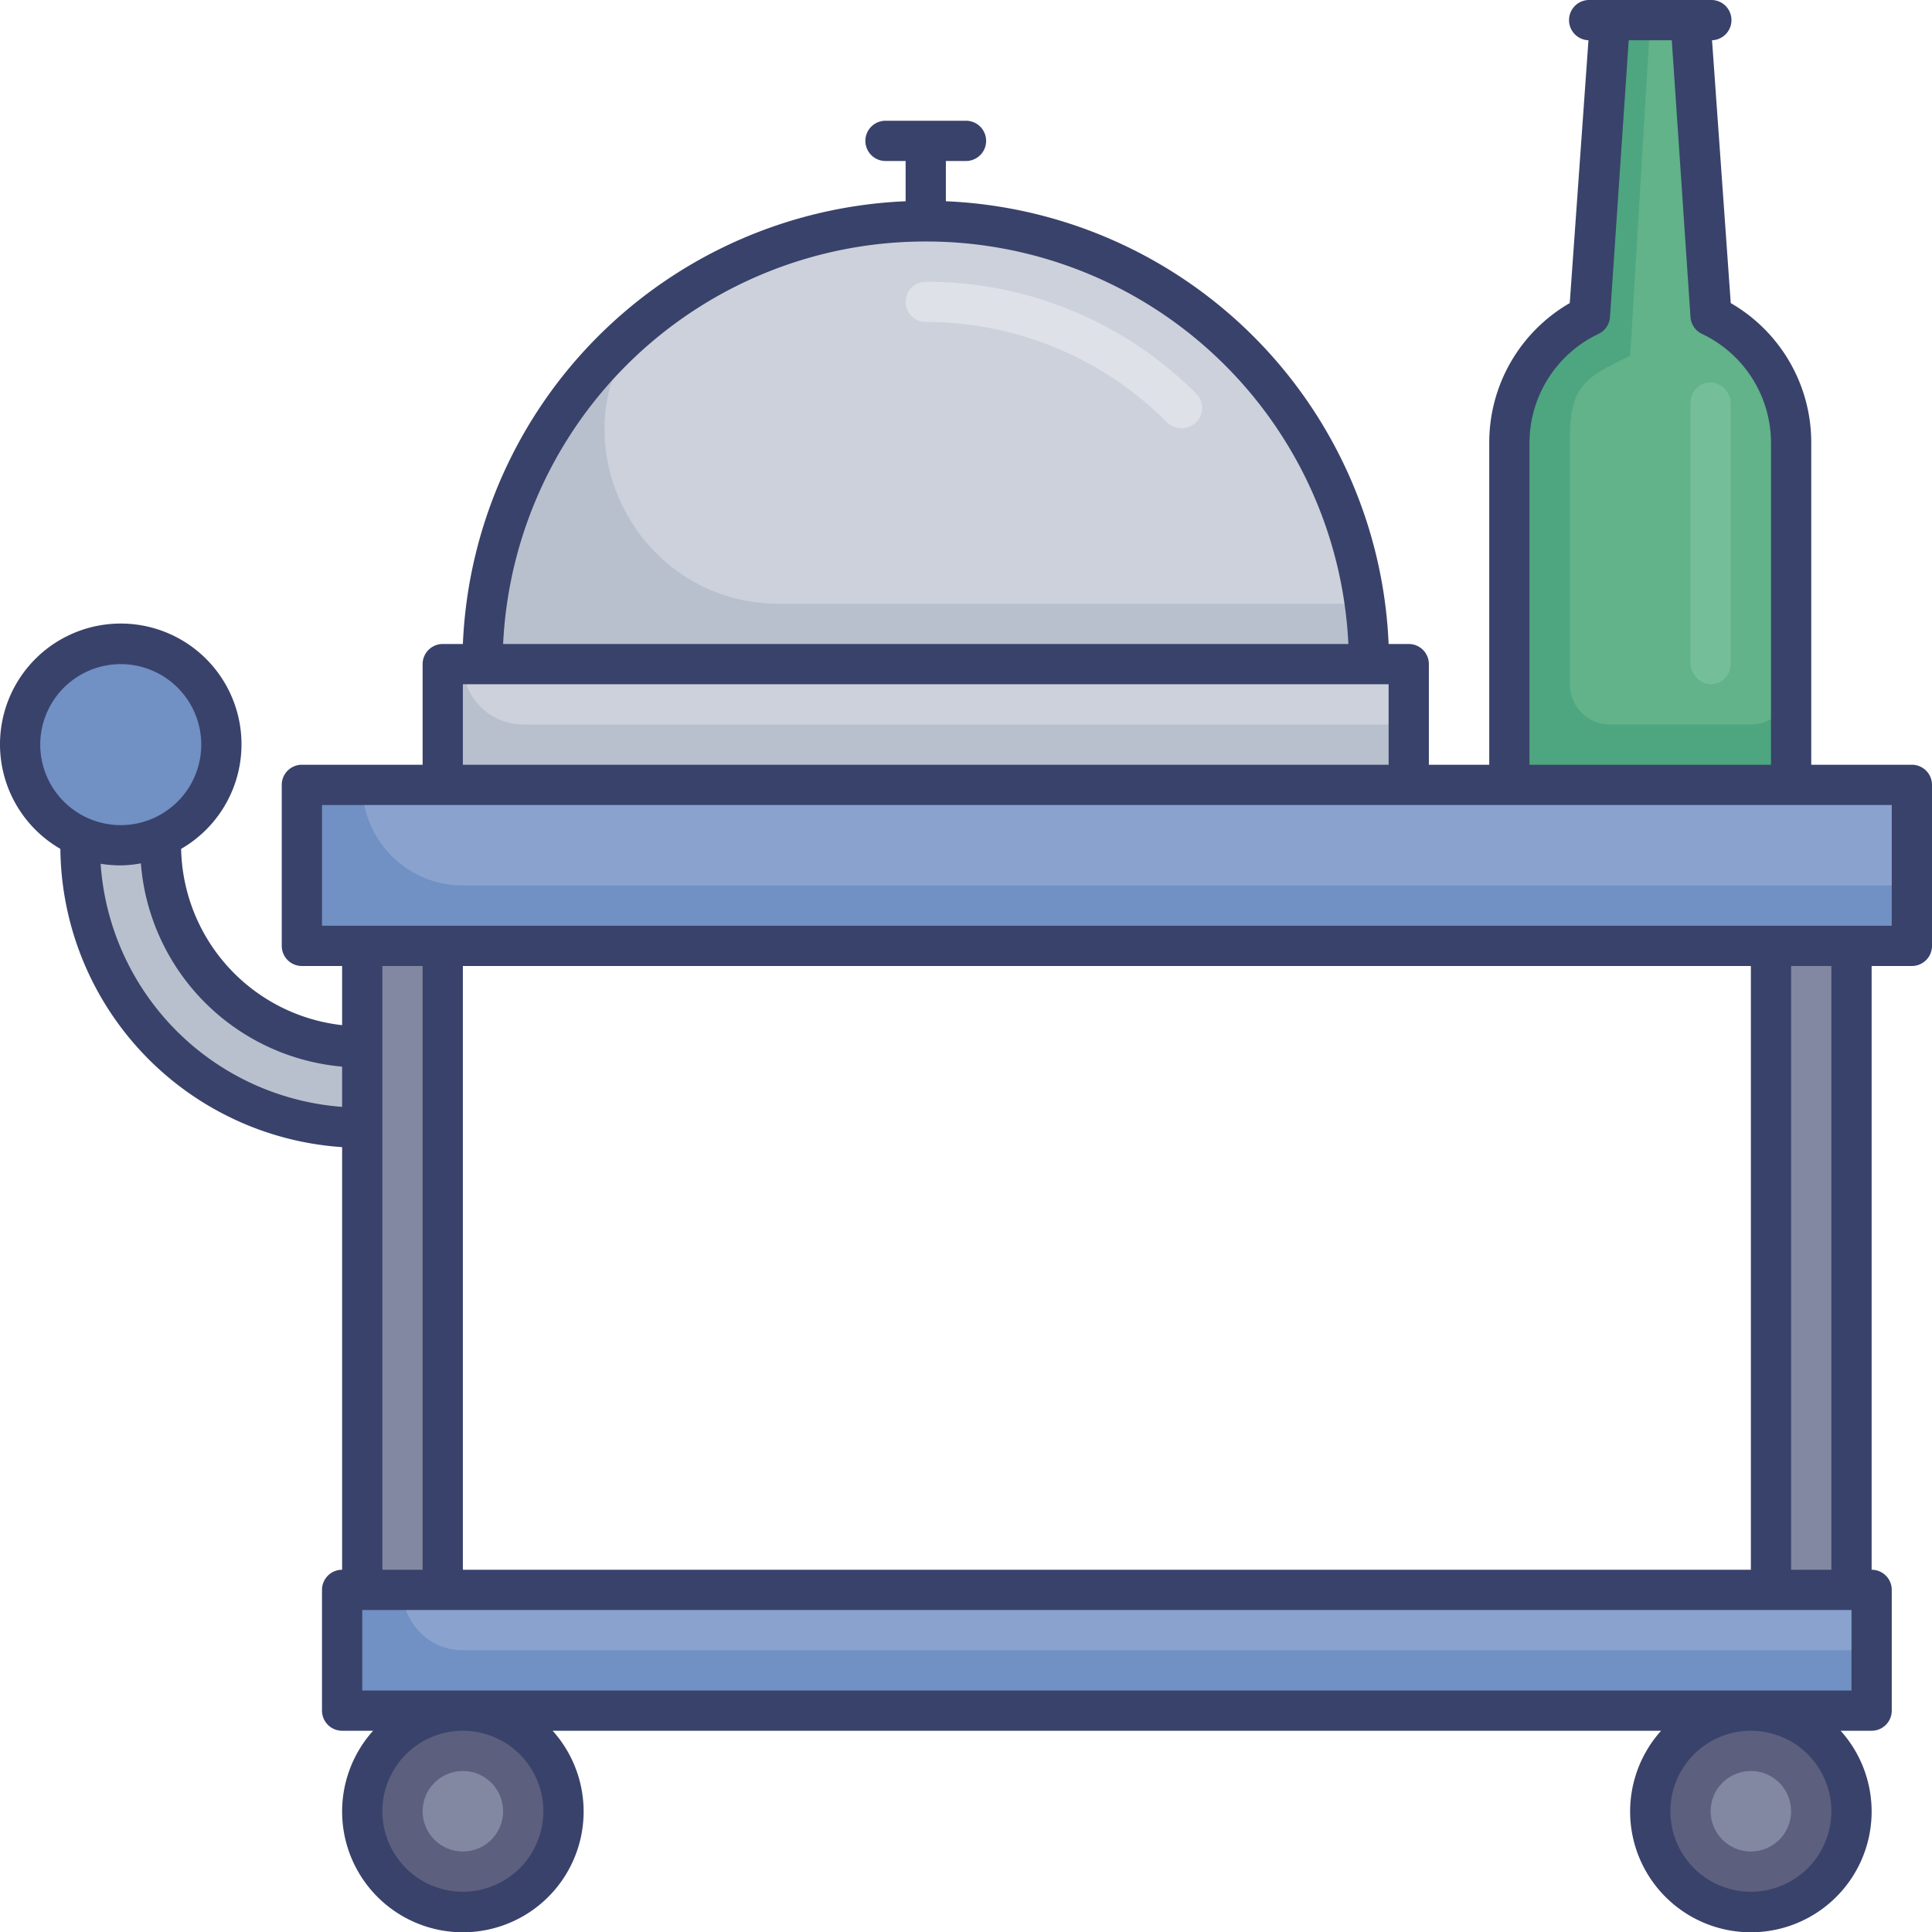 <svg id="Layer_1" data-name="Layer 1" xmlns="http://www.w3.org/2000/svg" viewBox="0 0 96 96"><defs><style>.cls-1{fill:#7190c4;}.cls-2{fill:#89a3ce;}.cls-3{fill:#8288a1;}.cls-4{fill:#5c5f7d;}.cls-5{fill:#b8c0ce;}.cls-6{fill:#ccd1dc;}.cls-7{fill:#dee1e7;}.cls-8{fill:#4da67f;}.cls-9{fill:#62b28a;}.cls-10{fill:#39426a;}.cls-11{fill:#75be9a;}</style></defs><title>service, accommodation, room service, food, meal, trolley, utilities</title><rect class="cls-1" x="15" y="39" width="80" height="8"/><path class="cls-2" d="M95,39v5H23a5,5,0,0,1-5-5H95Z"/><rect class="cls-3" x="18" y="47" width="4" height="32"/><rect class="cls-3" x="88" y="47" width="4" height="32"/><rect class="cls-1" x="17" y="79" width="76" height="6"/><path class="cls-2" d="M20,79H93a0,0,0,0,1,0,0v3a0,0,0,0,1,0,0H23a3,3,0,0,1-3-3v0A0,0,0,0,1,20,79Z"/><circle class="cls-4" cx="23" cy="90" r="5"/><circle class="cls-4" cx="87" cy="90" r="5"/><rect class="cls-5" x="22" y="33" width="48" height="6"/><path class="cls-6" d="M23,33H70a0,0,0,0,1,0,0v3a0,0,0,0,1,0,0H26a3,3,0,0,1-3-3v0A0,0,0,0,1,23,33Z"/><path class="cls-5" d="M68,33H24a21.93,21.93,0,0,1,6.44-15.56c.5-.5,1-1,1.56-1.42l0,0A22,22,0,0,1,67.79,30,21.19,21.19,0,0,1,68,33Z"/><path class="cls-6" d="M67.79,30H38.7c-7.15,0-11.29-8.31-6.79-13.87L32,16l0,0A22,22,0,0,1,67.79,30Z"/><path class="cls-7" d="M58.73,21.27A1,1,0,0,1,58,21a16.87,16.87,0,0,0-12-5,1,1,0,0,1,0-2,18.91,18.91,0,0,1,13.44,5.56,1,1,0,0,1,0,1.42A1,1,0,0,1,58.73,21.27Z"/><path class="cls-8" d="M89,22V39H75V22a7,7,0,0,1,4-6.32L80,1h4l1,14.68A7,7,0,0,1,89,22Z"/><path class="cls-9" d="M89,22V34a2,2,0,0,1-2,2H80a2,2,0,0,1-2-2V22c0-2.79.64-3.19,3-4.32L82,1h2l1,14.68A7,7,0,0,1,89,22Z"/><circle class="cls-1" cx="6" cy="37" r="5"/><path class="cls-5" d="M8,41.59V42A10,10,0,0,0,18,52v4A14,14,0,0,1,4,42v-.41"/><path class="cls-10" d="M95,38H90V22a8,8,0,0,0-4-6.94L85.07,2A1,1,0,0,0,85,0H79a1,1,0,0,0-.07,2L78,15.06A8,8,0,0,0,74,22V38H71V33a1,1,0,0,0-1-1H69A23,23,0,0,0,47,10V8h1a1,1,0,0,0,0-2H44a1,1,0,0,0,0,2h1v2A23,23,0,0,0,23,32H22a1,1,0,0,0-1,1v5H15a1,1,0,0,0-1,1v8a1,1,0,0,0,1,1h2v2.94a9,9,0,0,1-8-8.76,6,6,0,1,0-6,0A15,15,0,0,0,17,57V78a1,1,0,0,0-1,1v6a1,1,0,0,0,1,1h1.54a6,6,0,1,0,8.92,0H82.54a6,6,0,1,0,8.92,0H93a1,1,0,0,0,1-1V79a1,1,0,0,0-1-1V48h2a1,1,0,0,0,1-1V39A1,1,0,0,0,95,38ZM76,22a6,6,0,0,1,3.43-5.41,1,1,0,0,0,.57-.84L80.93,2h2.14L84,15.75a1,1,0,0,0,.57.84A6,6,0,0,1,88,22V38H76ZM46,12A21,21,0,0,1,67,32H25A21,21,0,0,1,46,12ZM23,34H69v4H23ZM6,33a4,4,0,1,1-4,4A4,4,0,0,1,6,33ZM5,42.92A6.12,6.12,0,0,0,6,43a5.91,5.91,0,0,0,1-.1A11,11,0,0,0,17,53v2A13,13,0,0,1,5,42.92ZM19,56V48h2V78H19Zm68-8V78H23V48ZM27,90a4,4,0,1,1-4-4A4,4,0,0,1,27,90Zm64,0a4,4,0,1,1-4-4A4,4,0,0,1,91,90Zm1-6H18V80H92Zm-1-6H89V48h2Zm3-32H16V40H94Z"/><circle class="cls-3" cx="23" cy="90" r="2"/><circle class="cls-3" cx="87" cy="90" r="2"/><rect class="cls-11" x="84" y="19" width="2" height="15" rx="1"/></svg>